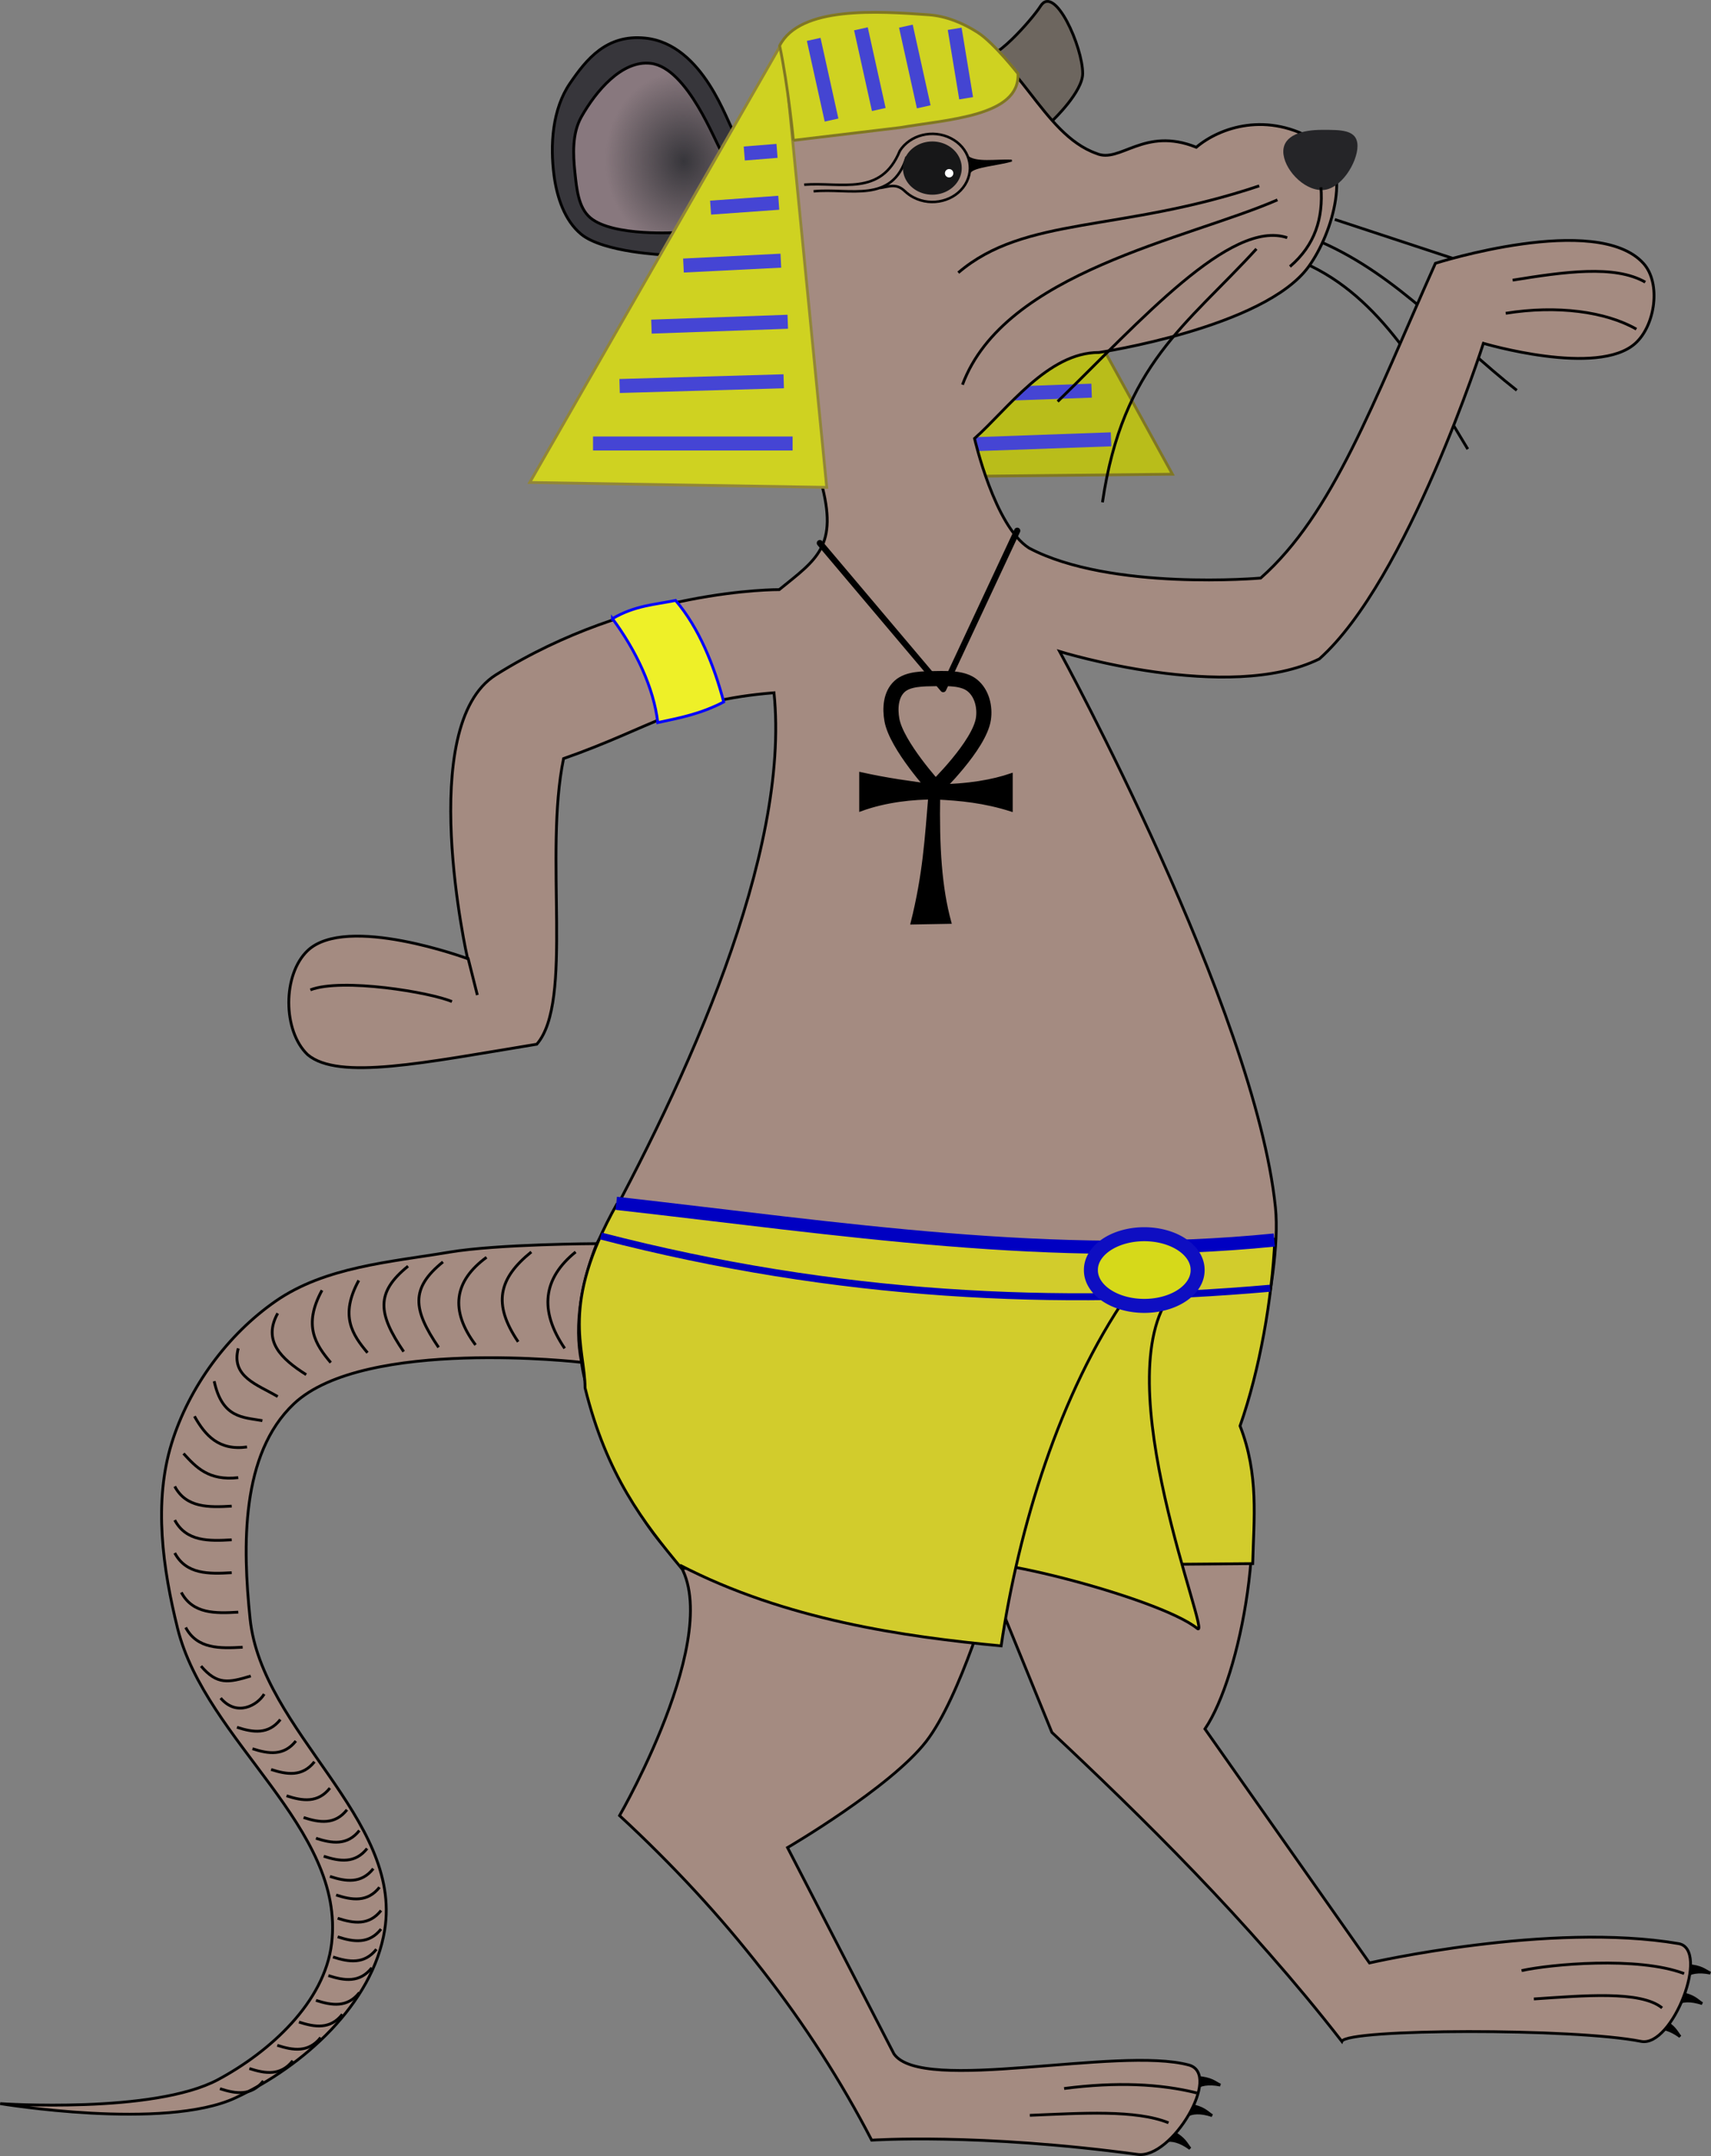 <?xml version="1.0" encoding="UTF-8" standalone="no"?>
<!-- Created with Inkscape (http://www.inkscape.org/) -->
<svg
    xmlns:inkscape="http://www.inkscape.org/namespaces/inkscape"
    xmlns:rdf="http://www.w3.org/1999/02/22-rdf-syntax-ns#"
    xmlns="http://www.w3.org/2000/svg"
    xmlns:sodipodi="http://sodipodi.sourceforge.net/DTD/sodipodi-0.dtd"
    xmlns:ns1="http://sozi.baierouge.fr"
    xmlns:cc="http://creativecommons.org/ns#"
    xmlns:xlink="http://www.w3.org/1999/xlink"
    xmlns:dc="http://purl.org/dc/elements/1.1/"
    id="svg2"
    sodipodi:docname="rato_egipcio.svg"
    inkscape:export-filename="/home/jmalves/rato_egipcio.png"
    viewBox="0 0 611.19 769.86"
    inkscape:export-xdpi="100"
    version="1.1"
    inkscape:export-ydpi="100"
    inkscape:version="0.48.3.1 r9886"
  >
  <rect x="0" y="0" width="611.19" height="769.86" fill="#808080" stroke="none"/>
  <defs
      id="defs4"
    >
    <radialGradient
        id="radialGradient4629"
        gradientUnits="userSpaceOnUse"
        cy="192.88"
        cx="268.01"
        gradientTransform="matrix(1 0 0 1.142 0 -26.846)"
        r="28.146"
        inkscape:collect="always"
      >
      <stop
          id="stop4205"
          style="stop-color:#88787e;stop-opacity:0"
          offset="0"
      />
      <stop
          id="stop4207"
          style="stop-color:#88787e"
          offset="1"
      />
    </radialGradient
    >
  </defs
  >
  <sodipodi:namedview
      id="base"
      fit-margin-left="0"
      inkscape:zoom="0.5294077"
      borderopacity="1.0"
      inkscape:current-layer="layer1"
      inkscape:cx="335.15514"
      inkscape:cy="365.66294"
      inkscape:window-maximized="1"
      showgrid="false"
      fit-margin-right="0"
      inkscape:guide-bbox="true"
      showguides="true"
      bordercolor="#666666"
      inkscape:window-x="49"
      inkscape:window-y="24"
      fit-margin-bottom="0"
      inkscape:window-width="975"
      inkscape:pageopacity="0.0"
      inkscape:pageshadow="2"
      pagecolor="#ffffff"
      inkscape:document-units="px"
      inkscape:window-height="576"
      fit-margin-top="0"
  />
  <g
      id="layer1"
      inkscape:label="Layer 1"
      inkscape:groupmode="layer"
      transform="translate(-48.688 -133.49)"
    >
    <g
        id="g4193"
      >
      <path
          id="path4429-2-0-5"
          d="m642.56 854.72c4.526 2.599 4.769 4.141 6.299 6.001-3.503-2.583-6.527-3.323-8.707-2.745"
          sodipodi:nodetypes="ccc"
          style="stroke:#000000;stroke-width:1px;fill:#000000"
          inkscape:connector-curvature="0"
      />
      <path
          id="path4429-2-8"
          d="m648.89 845.16c5.107 1.078 5.813 2.47 7.841 3.768-4.129-1.378-7.234-1.15-9.129 0.071"
          sodipodi:nodetypes="ccc"
          style="stroke:#000000;stroke-width:1px;fill:#000000"
          inkscape:connector-curvature="0"
      />
      <path
          id="path4429-27"
          d="m651.4 835.29c5.202 0.427 6.077 1.719 8.253 2.751-4.27-0.847-7.321-0.23-9.047 1.22"
          sodipodi:nodetypes="ccc"
          style="stroke:#000000;stroke-width:1px;fill:#000000"
          inkscape:connector-curvature="0"
      />
      <path
          id="path4429-2-0"
          d="m467.51 894.7c4.526 2.599 4.769 4.141 6.299 6.001-3.503-2.583-6.527-3.323-8.707-2.745"
          sodipodi:nodetypes="ccc"
          style="stroke:#000000;stroke-width:1px;fill:#000000"
          inkscape:connector-curvature="0"
      />
      <path
          id="path4429-2"
          d="m473.83 885.15c5.107 1.078 5.813 2.47 7.841 3.768-4.129-1.378-7.234-1.15-9.129 0.071"
          sodipodi:nodetypes="ccc"
          style="stroke:#000000;stroke-width:1px;fill:#000000"
          inkscape:connector-curvature="0"
      />
      <path
          id="path4429"
          d="m476.34 875.27c5.202 0.427 6.077 1.719 8.253 2.751-4.27-0.847-7.321-0.23-9.047 1.22"
          sodipodi:nodetypes="ccc"
          style="stroke:#000000;stroke-width:1px;fill:#000000"
          inkscape:connector-curvature="0"
      />
      <path
          id="path4296"
          d="m399.8 303.52 67.692-0.705-42.307-76.858-33.141 54.294z"
          style="stroke:#807723;stroke-width:1px;fill:#b9bd1a"
          inkscape:connector-curvature="0"
      />
      <path
          id="path4275-3"
          style="stroke:#4545d4;stroke-width:5;fill:none"
          inkscape:connector-curvature="0"
          d="m396.88 292.1 48.695-1.739"
      />
      <path
          id="path4265"
          d="m399.29 153.33c3.603 3.616 18.144-13 21.09-17.661 5.057-8.003 15.091 14.617 15.053 24.084-0.027 6.542-10.537 16.558-10.537 16.558"
          sodipodi:nodetypes="csac"
          style="stroke:#000000;stroke-width:1px;fill:#6d665f"
          inkscape:connector-curvature="0"
      />
      <path
          id="path4143-4"
          d="m514.5 227.36c27.744 12.153 42.983 40.938 58.5 66.5"
          sodipodi:nodetypes="cc"
          style="stroke:#000000;stroke-width:1px;fill:none"
          inkscape:connector-curvature="0"
      />
      <path
          id="path4141"
          d="m525.5 211.86 42.5 14"
          sodipodi:nodetypes="cc"
          style="stroke:#000000;stroke-width:1px;fill:none"
          inkscape:connector-curvature="0"
      />
      <path
          id="path4143"
          d="m520.5 219.86c27.744 12.153 46.983 34.938 70 53"
          sodipodi:nodetypes="cc"
          style="stroke:#000000;stroke-width:1px;fill:none"
          inkscape:connector-curvature="0"
      />
      <rect
          id="rect4092"
          style="color:#000000;fill:#a48b81"
          ry="3.304"
          height="40.13"
          width="8.089"
          y="578.89"
          x="254.58"
      />
      <path
          id="path4275-3-7"
          style="stroke:#4545d4;stroke-width:5;fill:none"
          inkscape:connector-curvature="0"
          d="m389.93 274.72 48.695-1.739"
      />
      <path
          id="path2987"
          sodipodi:nodetypes="csccssccacccsscccacccaacccccasccaccccscaccccccaaaacaaaaaac"
          style="stroke:#000000;stroke-width:1px;fill:#a48b81"
          inkscape:connector-curvature="0"
          d="m256.43 619.95c1.465 12.637 14.741 51.545 32.043 68.391 22.75 22.15-18.47 93.45-18.47 93.45 38.059 35.188 68.234 73.756 90.062 115.9 0 0 38.08-2.606 95.031 5.093 12.269 1.659 30.218-28.714 18.261-31.926-25.39-6.819-95.369 10.429-105.34-3.975l-38.01-73.66s36.775-21.467 49.513-37.888c12.321-15.883 23.589-55.501 23.589-55.501l21.327 52.252c31.197 29.256 70.075 67.208 103.58 110.33 1.833-4.582 83.198-4.761 106.86 0 11.282 2.27 24.759-32.967 13.416-34.907-46.007-7.867-110.41 6.898-110.41 6.898l-58.774-83.55c12.68-18.667 23.858-75.596 11.936-107.79 0 0 15.932-52.04 13.246-78.41-7.193-70.627-77.083-198.54-77.083-198.54s60.244 18.667 92.771 2.653c31.619-28.186 58.598-112.69 58.598-112.69s40.869 12.142 54.286 0c7.097-6.422 9.28-21.475 2.857-28.571-16.615-18.36-74.286 0-74.286 0-22.374 49.96-36.479 89.416-62.405 112.39 0 0-53.542 4.709-82.725-10.698-12.329-7.774-19.499-39.138-19.499-39.138 11.701-10.349 26.217-30.803 44.445-30.71 0 0 59.07-8.817 74.899-30.663 8.732-12.051 15.815-36.629 3.204-44.531-17.918-11.227-35.095-5.093-43.331 1.911-18.683-7.5-27.214 5.905-35.659 2.222-19.63-6.931-27.912-36.62-48.54-43.296-20.775-6.723-65.165 6.695-65.165 6.695l-86.264 153.59 101.58 0.287c6.335 23.081-1.62 27.652-14.925 38.458 0 0-51.981-0.463-101.23 30.437-28.928 18.15-10.102 101.33-10.102 101.33s-43.325-16.002-57.143-2.857c-8.971 8.533-8.951 28.59 0 37.143 11.054 9.306 41.626 2.866 81.863-3.727 13.25-15.252 2.454-67.569 9.565-101.99 31.827-11.136 41.011-20.755 75.173-23.501 5.91 57.711-31.521 139-63.312 196.71-5.338 13.718-8.231 28.656-5.434 42.374 0 0-77.585-8.953-102.75 14.798-19.01 17.941-18.358 50.842-15.649 76.84 4.181 40.116 54.467 71.215 48.076 111.04-4.238 26.412-29.059 48.717-53.327 59.97-25.415 11.785-84.019 2.05-84.019 2.05s54.818 3.763 77.814-8.571c18.59-9.971 38.033-27.629 40.571-48.571 5.025-41.458-44.955-72.028-55.019-112.56-5.311-21.39-8.636-45.029-2.124-66.085 6.197-20.037 19.943-38.806 37.173-50.765 17.654-12.253 40.857-13.935 62.05-17.489 17.319-2.904 52.594-3.031 52.594-3.031"
      />
      <path
          id="path3009"
          d="m254.31 580.53c-11.644 9.408-13.134 20.848-3.912 34.429"
          sodipodi:nodetypes="cc"
          style="stroke:#000000;stroke-width:1px;fill:none"
          inkscape:connector-curvature="0"
      />
      <path
          id="path3009-9"
          d="m238.48 580.53c-11.644 9.408-13.916 18.5-4.695 32.082"
          sodipodi:nodetypes="cc"
          style="stroke:#000000;stroke-width:1px;fill:none"
          inkscape:connector-curvature="0"
      />
      <path
          id="path3009-9-6"
          d="m222.48 582.44c-11.644 8.553-13.134 18.952-3.912 31.299"
          sodipodi:nodetypes="cc"
          style="stroke:#000000;stroke-width:1px;fill:none"
          inkscape:connector-curvature="0"
      />
      <path
          id="path3009-9-6-4"
          d="m206.92 584.09c-11.644 9.408-10.786 16.935-1.565 30.517"
          sodipodi:nodetypes="cc"
          style="stroke:#000000;stroke-width:1px;fill:none"
          inkscape:connector-curvature="0"
      />
      <path
          id="path3009-9-6-4-1"
          d="m194.45 585.61c-11.644 9.408-10.786 16.935-1.565 30.517"
          sodipodi:nodetypes="cc"
          style="stroke:#000000;stroke-width:1px;fill:none"
          inkscape:connector-curvature="0"
      />
      <path
          id="path3083"
          d="m176.84 590.7c-6.881 12.57-2.283 19.399 3.13 25.822"
          sodipodi:nodetypes="cc"
          style="stroke:#000000;stroke-width:1px;fill:none"
          inkscape:connector-curvature="0"
      />
      <path
          id="path3083-2"
          d="m163.71 594.22c-6.881 12.57-2.283 19.399 3.13 25.822"
          sodipodi:nodetypes="cc"
          style="stroke:#000000;stroke-width:1px;fill:none"
          inkscape:connector-curvature="0"
      />
      <path
          id="path3103"
          d="m147.89 602.44c-5.452 9.83 1.176 16.208 10.172 21.909"
          sodipodi:nodetypes="cc"
          style="stroke:#000000;stroke-width:1px;fill:none"
          inkscape:connector-curvature="0"
      />
      <path
          id="path3105"
          d="m133.8 614.96c-2.725 10.19 6.926 12.955 14.085 17.215"
          sodipodi:nodetypes="cc"
          style="stroke:#000000;stroke-width:1px;fill:none"
          inkscape:connector-curvature="0"
      />
      <path
          id="path3107"
          d="m125.2 626.69c2.878 13.275 10.325 12.844 17.215 14.085"
          sodipodi:nodetypes="cc"
          style="stroke:#000000;stroke-width:1px;fill:none"
          inkscape:connector-curvature="0"
      />
      <path
          id="path3109"
          d="m118.15 639.21c3.859 6.853 8.729 12.358 18.78 10.955"
          sodipodi:nodetypes="cc"
          style="stroke:#000000;stroke-width:1px;fill:none"
          inkscape:connector-curvature="0"
      />
      <path
          id="path3111"
          d="m114.24 652.51c4.492 4.898 8.962 9.817 19.562 8.607"
          sodipodi:nodetypes="cc"
          style="stroke:#000000;stroke-width:1px;fill:none"
          inkscape:connector-curvature="0"
      />
      <path
          id="path3113"
          d="m111.11 664.25c4.107 7.696 12.15 7.522 20.345 7.042"
          sodipodi:nodetypes="cc"
          style="stroke:#000000;stroke-width:1px;fill:none"
          inkscape:connector-curvature="0"
      />
      <path
          id="path3113-8"
          d="m111.11 676.28c4.107 7.696 12.15 7.522 20.345 7.042"
          sodipodi:nodetypes="cc"
          style="stroke:#000000;stroke-width:1px;fill:none"
          inkscape:connector-curvature="0"
      />
      <path
          id="path3113-9"
          d="m111.11 688.02c4.107 7.696 12.15 7.522 20.345 7.042"
          sodipodi:nodetypes="cc"
          style="stroke:#000000;stroke-width:1px;fill:none"
          inkscape:connector-curvature="0"
      />
      <path
          id="path3113-84"
          d="m113.46 702.11c4.107 7.696 12.15 7.522 20.345 7.042"
          sodipodi:nodetypes="cc"
          style="stroke:#000000;stroke-width:1px;fill:none"
          inkscape:connector-curvature="0"
      />
      <path
          id="path3113-6"
          d="m115.02 714.63c4.107 7.696 12.15 7.522 20.345 7.042"
          sodipodi:nodetypes="cc"
          style="stroke:#000000;stroke-width:1px;fill:none"
          inkscape:connector-curvature="0"
      />
      <path
          id="path3154"
          d="m120.5 728.41c5.738 6.772 9.816 5.942 17.768 3.549"
          sodipodi:nodetypes="cc"
          style="stroke:#000000;stroke-width:1px;fill:none"
          inkscape:connector-curvature="0"
      />
      <path
          id="path3154-9"
          d="m127.5 739.83c5.738 6.772 13.136 2.622 15.555-1.431"
          sodipodi:nodetypes="cc"
          style="stroke:#000000;stroke-width:1px;fill:none"
          inkscape:connector-curvature="0"
      />
      <path
          id="path3174"
          d="m133.34 750.26c5.724 1.877 11.227 2.648 15.492-2.767"
          sodipodi:nodetypes="cc"
          style="stroke:#000000;stroke-width:1px;fill:none"
          inkscape:connector-curvature="0"
      />
      <path
          id="path3174-2"
          d="m138.88 757.92c5.724 1.877 11.227 2.648 15.492-2.767"
          sodipodi:nodetypes="cc"
          style="stroke:#000000;stroke-width:1px;fill:none"
          inkscape:connector-curvature="0"
      />
      <path
          id="path3174-8"
          d="m145.52 765.33c5.724 1.877 11.227 2.648 15.492-2.767"
          sodipodi:nodetypes="cc"
          style="stroke:#000000;stroke-width:1px;fill:none"
          inkscape:connector-curvature="0"
      />
      <path
          id="path3174-0"
          d="m151.05 774.73c5.724 1.877 11.227 2.648 15.492-2.767"
          sodipodi:nodetypes="cc"
          style="stroke:#000000;stroke-width:1px;fill:none"
          inkscape:connector-curvature="0"
      />
      <path
          id="path3174-3"
          d="m157.14 782.48c5.724 1.877 11.227 2.648 15.492-2.767"
          sodipodi:nodetypes="cc"
          style="stroke:#000000;stroke-width:1px;fill:none"
          inkscape:connector-curvature="0"
      />
      <path
          id="path3174-9"
          d="m164.33 796.31c5.724 1.877 11.227 2.648 15.492-2.767"
          sodipodi:nodetypes="cc"
          style="stroke:#000000;stroke-width:1px;fill:none"
          inkscape:connector-curvature="0"
      />
      <path
          id="path3174-1"
          d="m166.54 803.51c5.724 1.877 11.227 2.648 15.492-2.767"
          sodipodi:nodetypes="cc"
          style="stroke:#000000;stroke-width:1px;fill:none"
          inkscape:connector-curvature="0"
      />
      <path
          id="path3174-7"
          d="m161.56 789.89c5.724 1.877 11.227 2.648 15.492-2.767"
          sodipodi:nodetypes="cc"
          style="stroke:#000000;stroke-width:1px;fill:none"
          inkscape:connector-curvature="0"
      />
      <path
          id="path3174-1-4"
          d="m168.76 810.15c5.724 1.877 11.227 2.648 15.492-2.767"
          sodipodi:nodetypes="cc"
          style="stroke:#000000;stroke-width:1px;fill:none"
          inkscape:connector-curvature="0"
      />
      <path
          id="path3174-1-2"
          d="m169.31 818.45c5.724 1.877 11.227 2.648 15.492-2.767"
          sodipodi:nodetypes="cc"
          style="stroke:#000000;stroke-width:1px;fill:none"
          inkscape:connector-curvature="0"
      />
      <path
          id="path3174-1-1"
          d="m169.31 825.08c5.724 1.877 11.227 2.648 15.492-2.767"
          sodipodi:nodetypes="cc"
          style="stroke:#000000;stroke-width:1px;fill:none"
          inkscape:connector-curvature="0"
      />
      <path
          id="path3174-1-5"
          d="m167.65 832.28c5.724 1.877 11.227 2.648 15.492-2.767"
          sodipodi:nodetypes="cc"
          style="stroke:#000000;stroke-width:1px;fill:none"
          inkscape:connector-curvature="0"
      />
      <path
          id="path3174-1-51"
          d="m165.99 838.92c5.724 1.877 11.227 2.648 15.492-2.767"
          sodipodi:nodetypes="cc"
          style="stroke:#000000;stroke-width:1px;fill:none"
          inkscape:connector-curvature="0"
      />
      <path
          id="path3174-1-45"
          d="m161.56 847.77c5.724 1.877 11.227 2.648 15.492-2.767"
          sodipodi:nodetypes="cc"
          style="stroke:#000000;stroke-width:1px;fill:none"
          inkscape:connector-curvature="0"
      />
      <path
          id="path3174-1-3"
          d="m155.48 855.52c5.724 1.877 11.227 2.648 15.492-2.767"
          sodipodi:nodetypes="cc"
          style="stroke:#000000;stroke-width:1px;fill:none"
          inkscape:connector-curvature="0"
      />
      <path
          id="path3174-1-6"
          d="m147.73 863.82c5.724 1.877 11.227 2.648 15.492-2.767"
          sodipodi:nodetypes="cc"
          style="stroke:#000000;stroke-width:1px;fill:none"
          inkscape:connector-curvature="0"
      />
      <path
          id="path3174-1-37"
          d="m137.77 872.11c5.724 1.877 11.227 2.648 15.492-2.767"
          sodipodi:nodetypes="cc"
          style="stroke:#000000;stroke-width:1px;fill:none"
          inkscape:connector-curvature="0"
      />
      <path
          id="path3174-1-8"
          d="m127.26 879.31c5.724 1.877 11.227 2.648 15.492-2.767"
          sodipodi:nodetypes="cc"
          style="stroke:#000000;stroke-width:1px;fill:none"
          inkscape:connector-curvature="0"
      />
      <path
          id="path4094"
          d="m533.6 185.61c0 5.937-5.984 15.75-12.75 15.75s-13.75-7.813-13.75-13.75 6.984-7.75 13.75-7.75 12.75-0.187 12.75 5.75z"
          sodipodi:nodetypes="sssss"
          style="color:#000000;fill:#252528"
          inkscape:connector-curvature="0"
      />
      <path
          id="path4133"
          d="m498.5 199.86c-49.732 16.681-83.659 10.62-107.5 31"
          sodipodi:nodetypes="cc"
          style="stroke:#000000;stroke-width:1px;fill:none"
          inkscape:connector-curvature="0"
      />
      <path
          id="path4135"
          d="m505 204.86c-32.099 14.005-97.532 25.675-112.5 66"
          sodipodi:nodetypes="cc"
          style="stroke:#000000;stroke-width:1px;fill:none"
          inkscape:connector-curvature="0"
      />
      <path
          id="path4137"
          d="m508.5 218.36c-20.261-6.693-52.451 29.757-82 58.5"
          sodipodi:nodetypes="cc"
          style="stroke:#000000;stroke-width:1px;fill:none"
          inkscape:connector-curvature="0"
      />
      <path
          id="path4139"
          d="m497.5 222.36c-24.838 27.223-47.758 41.133-55 90.5"
          sodipodi:nodetypes="cc"
          style="stroke:#000000;stroke-width:1px;fill:none"
          inkscape:connector-curvature="0"
      />
      <g
          id="g4211"
          transform="matrix(.998 -.059 .059 .998 14.101 13.849)"
        >
        <path
            id="path4183"
            sodipodi:nodetypes="csaaac"
            style="stroke:#000000;stroke-width:1px;fill:#37363b"
            inkscape:connector-curvature="0"
            d="m286.46 184.04c-2.121-2.828-8.776-31.978-29.698-35.355-13.687-2.21-21.372 6.311-27.766 14.582-6.826 8.831-8.414 21.479-7.6 32.61 0.559 7.635 2.801 16.164 8.413 21.371 7.618 7.068 29.781 9.218 29.781 9.218"
        />
        <path
            id="path4183-9"
            sodipodi:nodetypes="caaaac"
            style="stroke:#000000;stroke-width:1px;fill:url(#radialGradient4629)"
            inkscape:connector-curvature="0"
            d="m281.51 190.47c-1.724-2.399-10.103-30.297-23.256-32.651-10.28-1.839-20.237 8.856-25.896 17.633-3.63 5.629-3.774 13.105-3.449 19.795 0.274 5.643 0.428 12.436 4.514 16.338 7.711 7.366 31.195 7.098 31.195 7.098"
        />
      </g
      >
      <path
          id="path4217"
          d="m589.02 233.53c18.348-2.959 36.416-5.569 47.376 0.707"
          sodipodi:nodetypes="cc"
          style="stroke:#000000;stroke-width:1px;fill:none"
          inkscape:connector-curvature="0"
      />
      <path
          id="path4217-2"
          d="m586.55 245.36c18.348-2.959 35.709-0.619 46.669 5.657"
          sodipodi:nodetypes="cc"
          style="stroke:#000000;stroke-width:1px;fill:none"
          inkscape:connector-curvature="0"
      />
      <path
          id="path4237"
          d="m215.84 475.44 3.362 13.356"
          sodipodi:nodetypes="cc"
          style="stroke:#000000;stroke-width:1px;fill:none"
          inkscape:connector-curvature="0"
      />
      <path
          id="path4245"
          d="m159.56 486.95c11.273-4.375 43.063 0.908 50.566 4.186"
          sodipodi:nodetypes="cc"
          style="stroke:#000000;stroke-width:1px;fill:none"
          inkscape:connector-curvature="0"
      />
      <path
          id="path4267"
          d="m520.55 200.38c0.845 10.94-2.087 20.62-11.068 28.284"
          sodipodi:nodetypes="cc"
          style="stroke:#000000;stroke-width:1px;fill:none"
          inkscape:connector-curvature="0"
      />
      <path
          id="path4269"
          sodipodi:nodetypes="cccc"
          d="m328.35 148.19-90.434 157.58 106.09 1.739z"
          style="stroke:#928637;stroke-width:1px;fill:#cfd221"
          inkscape:connector-curvature="0"
      />
      <path
          id="path4271"
          d="m302.52 207.63 24.348-1.739"
          style="stroke:#4545d4;stroke-width:5;fill:none"
          inkscape:connector-curvature="0"
      />
      <path
          id="path4273"
          d="m292.83 228.31 34.782-1.739"
          style="stroke:#4545d4;stroke-width:5;fill:none"
          inkscape:connector-curvature="0"
      />
      <path
          id="path4275"
          d="m281.39 250.12 48.695-1.739"
          style="stroke:#4545d4;stroke-width:5;fill:none"
          inkscape:connector-curvature="0"
      />
      <path
          id="path4277"
          sodipodi:nodetypes="cc"
          d="m270.02 271.32 58.623-1.685"
          style="stroke:#4545d4;stroke-width:5;fill:none"
          inkscape:connector-curvature="0"
      />
      <path
          id="path4279"
          d="m260.52 291.85h71.303"
          style="stroke:#4545d4;stroke-width:5;fill:none"
          inkscape:connector-curvature="0"
      />
      <path
          id="path4281"
          d="m314.55 188.3 11.702-0.936"
          style="stroke:#4545d4;stroke-width:5;fill:none"
          inkscape:connector-curvature="0"
      />
      <path
          id="path4292"
          d="m332.09 183.61 38.004-4.547c17.255-2.945 42.956-4.056 42.231-19.278 0 0-8.61-11.002-14.378-14.708-5.22-3.354-11.325-5.867-17.515-6.305-18.081-1.281-45.959-3.232-53.25 11.024 3.094 14.659 4.909 33.814 4.909 33.814z"
          sodipodi:nodetypes="cccaacc"
          style="stroke:#807723;stroke-width:1px;fill:#cfd221"
          inkscape:connector-curvature="0"
      />
      <path
          id="path4298"
          d="m428.8 879.24c18.742-2.406 34.348-1.677 47.41 1.598"
          sodipodi:nodetypes="cc"
          style="stroke:#000000;stroke-width:1px;fill:none"
          inkscape:connector-curvature="0"
      />
      <path
          id="path4300"
          d="m416.55 888.82c18.58-0.766 37.822-2.06 49.541 2.663"
          sodipodi:nodetypes="cc"
          style="stroke:#000000;stroke-width:1px;fill:none"
          inkscape:connector-curvature="0"
      />
      <path
          id="path4302"
          d="m592.21 837.15c9.989-2.225 41.508-5.232 58.064 1.065"
          sodipodi:nodetypes="cc"
          style="stroke:#000000;stroke-width:1px;fill:none"
          inkscape:connector-curvature="0"
      />
      <path
          id="path4304"
          d="m596.6 847.27c17.467-1.14 38.086-3.106 45.812 3.196"
          sodipodi:nodetypes="cc"
          style="stroke:#000000;stroke-width:1px;fill:none"
          inkscape:connector-curvature="0"
      />
      <path
          id="path4306"
          d="m504.08 575.97c-0.988 21.51-5.419 46.68-12.432 66.683 6.785 17.444 4.92 33.158 4.521 49.165l-204.01 1.695c-13.567-16.282-26.817-33.358-34.472-64.423-0.083-14.585-9.073-29.286 11.302-65.553 71.345 7.334 161.21 22.592 235.09 12.432z"
          sodipodi:nodetypes="ccccccc"
          style="stroke:#000000;stroke-width:1px;fill:#d2cc2c"
          inkscape:connector-curvature="0"
      />
      <path
          id="path4308"
          d="m263.34 574.84c84.646 21.938 163.42 25.282 239.04 18.649"
          sodipodi:nodetypes="cc"
          style="stroke:#0000ba;stroke-width:2.5;fill:none"
          inkscape:connector-curvature="0"
      />
      <path
          id="path4312"
          d="m467.35 595.19c-24.363 30.572 14.576 124.31 9.042 119.8-13.882-11.296-85.302-29.19-84.202-22.039"
          sodipodi:nodetypes="csc"
          style="stroke:#000000;stroke-width:1px;fill:#d2cc2c"
          inkscape:connector-curvature="0"
      />
      <path
          id="path4310"
          d="m451.52 595.75c-24.438 35.297-38.994 83.448-45.209 125.45-34.784-3.316-76.986-9.287-114.72-28.821"
          sodipodi:nodetypes="ccc"
          style="stroke:#000000;stroke-width:1px;fill:#d2cc2c"
          inkscape:connector-curvature="0"
      />
      <path
          id="path4163-1"
          d="m370.04 187.46c3.655-5.845 11.852-7.902 18.31-4.594 6.458 3.308 8.73 10.727 5.076 16.572-3.655 5.845-11.852 7.902-18.31 4.594-1.178-0.603-2.248-1.364-3.175-2.257"
          sodipodi:nodetypes="csssc"
          style="color:#000000;stroke:#000000;stroke-width:0.9;fill:none"
          inkscape:connector-curvature="0"
      />
      <path
          id="path4316"
          d="m339.31 201.8c12.866-1.264 28.097 4.662 33.246-12.335"
          sodipodi:nodetypes="cc"
          style="stroke:#000000;stroke-width:0.9;fill:none"
          inkscape:connector-curvature="0"
      />
      <path
          id="path4163"
          sodipodi:rx="7.5"
          sodipodi:ry="8.5"
          style="color:#000000;fill:#171718"
          sodipodi:type="arc"
          d="m389 190.86a7.5 8.5 0 1 1 -15 0 7.5 8.5 0 1 1 15 0z"
          transform="matrix(1.4 0 0 1.118 -152.37 -19.872)"
          sodipodi:cy="190.86218"
          sodipodi:cx="381.5"
      />
      <path
          id="path4163-5"
          sodipodi:rx="7.5"
          sodipodi:ry="8.5"
          style="color:#000000;fill:#ffffff"
          sodipodi:type="arc"
          d="m389 190.86a7.5 8.5 0 1 1 -15 0 7.5 8.5 0 1 1 15 0z"
          transform="matrix(.2 0 0 .176 311.43 161.76)"
          sodipodi:cy="190.86218"
          sodipodi:cx="381.5"
      />
      <path
          id="path4355"
          d="m370.11 187.36c-6.744 16.399-20.813 11.069-34.16 12.069"
          sodipodi:nodetypes="cc"
          style="stroke:#000000;stroke-width:0.9;fill:none"
          inkscape:connector-curvature="0"
      />
      <path
          id="path4357"
          d="m372.09 201.94c-3.127-3.209-5.892-1.786-9.033-1.324"
          sodipodi:nodetypes="cc"
          style="stroke:#000000;stroke-width:0.9;fill:none"
          inkscape:connector-curvature="0"
      />
      <path
          id="path4359"
          d="m394.36 189.47c3.152 2.419 9.859 1.147 15.736 1.368-4.873 1.44-13.621 2.014-14.915 4.105"
          sodipodi:nodetypes="ccc"
          style="stroke:#000000;stroke-width:0.7;fill:#000000"
          inkscape:connector-curvature="0"
      />
      <path
          id="path4361"
          d="m341.54 327.41 44.07 52.15 26.442-56.557"
          style="stroke-linejoin:round;stroke:#000000;stroke-linecap:round;stroke-width:2.2;fill:none"
          inkscape:connector-curvature="0"
      />
      <g
          id="g4380"
          transform="translate(-180.38 2.255)"
        >
        <path
            id="path4374"
            sodipodi:nodetypes="ccccccc"
            style="stroke:#000000;stroke-width:1px;fill:#000000"
            inkscape:connector-curvature="0"
            d="m536.5 407.44c9.585 2.142 18.169 3.284 26.713 4.385 11.974-0.153 20.432-1.712 27.104-3.986v12.686c-9.676-3.066-18.07-3.9-27.104-4.316-7.835-0.048-17.681 0.923-26.713 4.238z"
        />
        <path
            id="path4376"
            sodipodi:nodetypes="ccccc"
            style="stroke:#000000;stroke-width:1px;fill:#000000"
            inkscape:connector-curvature="0"
            d="m561.22 415.01c-1.331 15.677-1.986 28.324-6.378 45.838l13.561-0.243c-3.404-12.402-4.319-26.82-3.995-45.595z"
        />
        <path
            id="path4378"
            sodipodi:nodetypes="ccaaacc"
            style="stroke:#000000;stroke-width:5.4;fill:none"
            inkscape:connector-curvature="0"
            d="m563.21 412.62s-13.911-15.185-15.545-24.331c-0.72-4.03-0.482-9.043 2.79-11.994 3.024-2.727 8.373-2.674 12.755-2.741 4.481-0.069 9.876-0.23 13.154 2.399 3.536 2.837 4.613 7.871 3.986 11.994-1.445 9.499-17.139 24.674-17.139 24.674z"
        />
      </g
      >
      <path
          id="path4427"
          d="m268.82 563.17c80.898 9.096 155.77 21.055 235.07 13.103"
          sodipodi:nodetypes="cc"
          style="stroke:#0000c2;stroke-width:4.7;fill:none"
          inkscape:connector-curvature="0"
      />
      <path
          id="path4425"
          sodipodi:rx="19.059549"
          sodipodi:ry="12.706367"
          style="stroke-linejoin:round;color:#000000;stroke:#0e0ec2;stroke-linecap:round;stroke-width:5;fill:#d6d91a"
          sodipodi:type="arc"
          d="m649.61 582.23a19.06 12.706 0 1 1 -38.119 0 19.06 12.706 0 1 1 38.119 0z"
          transform="translate(-173.12 4.765)"
          sodipodi:cy="582.22662"
          sodipodi:cx="630.55347"
      />
      <path
          id="path3286"
          style="stroke:#0000ff;stroke-width:1px;fill:#eef028"
          d="m218.78 220.9c8.362 11.315 14.751 24.645 16.185 37.115 7.879-1.683 15.302-3.069 23.555-7.37-3.4-12.888-8.798-26.435-17.196-36.248-7.372 1.528-14.456 1.759-22.543 6.503z"
          sodipodi:nodetypes="ccccc"
          transform="translate(48.688 133.49)"
          inkscape:connector-curvature="0"
      />
      <path
          id="path4056"
          d="m290.66 14.064 6.375 28.806"
          style="stroke:#4445d2;stroke-width:5;fill:none"
          transform="translate(48.688 133.49)"
          inkscape:connector-curvature="0"
      />
      <path
          id="path4056-5"
          d="m356.22 143.78 6.375 28.806"
          style="stroke:#4445d2;stroke-width:5;fill:none"
          inkscape:connector-curvature="0"
      />
      <path
          id="path4056-4"
          d="m372.28 142.83 6.375 28.806"
          style="stroke:#4445d2;stroke-width:5;fill:none"
          inkscape:connector-curvature="0"
      />
      <path
          id="path4056-51"
          d="m389.71 143.77 4.092 24.806"
          style="stroke:#4445d2;stroke-width:5;fill:none"
          inkscape:connector-curvature="0"
      />
    </g
    >
  </g
  >
</svg
>
